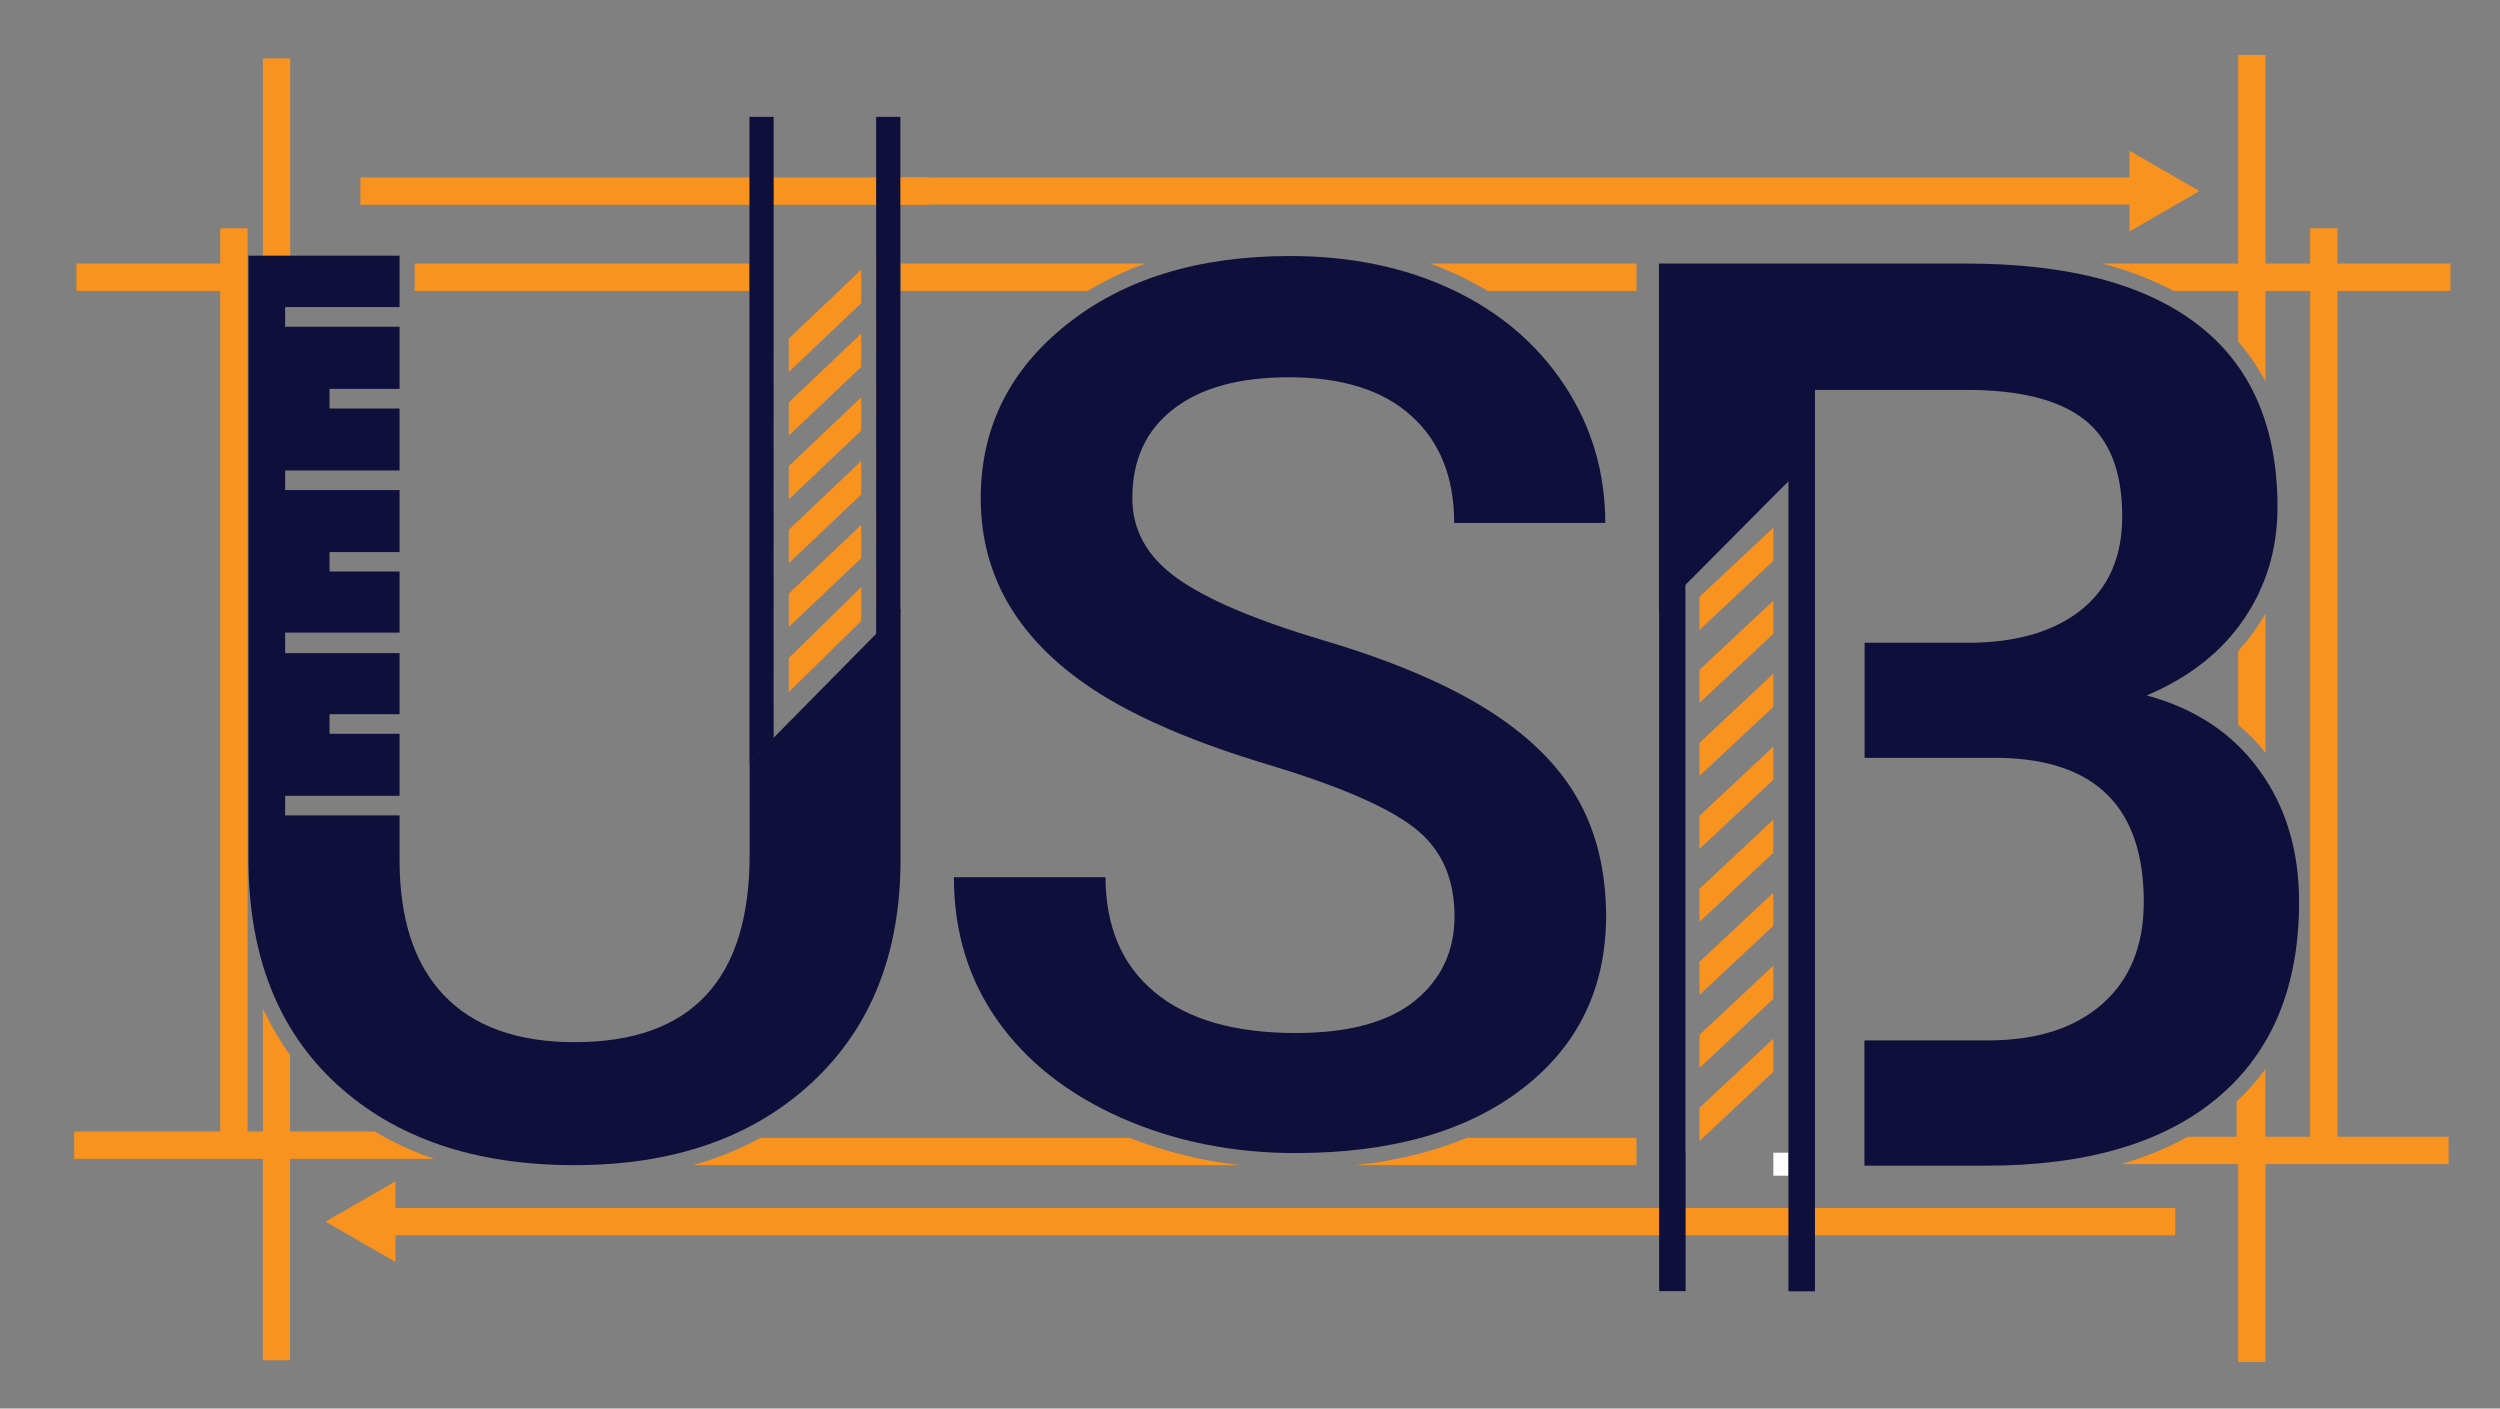 <?xml version="1.0" encoding="utf-8"?>
<!-- Generator: Adobe Illustrator 25.2.0, SVG Export Plug-In . SVG Version: 6.00 Build 0)  -->
<svg version="1.1" id="Layer_1" xmlns="http://www.w3.org/2000/svg" xmlns:xlink="http://www.w3.org/1999/xlink" x="0px" y="0px"
	 viewBox="0 0 1424.7 802.7" style="enable-background:new 0 0 1424.7 802.7;" xml:space="preserve">
<rect x="0" y="0" width="1424.7" height="802.7" fill="#808080" stroke="none"/>
<style type="text/css">
	.st0{fill:#F7931E;}
	.st1{fill:#FFFFFF;}
	.st2{fill:#0E0F3B;}
</style>
<polygon class="st0" points="433.7,390.5 433.7,407.6 434.8,408.7 440.9,402.8 440.9,383.4 "/>
<polygon class="st0" points="490.8,334.6 490.8,353.9 449.5,394.4 449.5,375 "/>
<polygon class="st0" points="505.6,332.2 499.5,326 499.3,326.2 499.3,345.5 505.6,339.4 "/>
<polygon class="st0" points="433.7,353.3 433.7,370.2 434.7,371.3 440.9,365.4 440.9,346.4 "/>
<polygon class="st0" points="490.8,299.1 490.8,318.1 449.5,357.3 449.5,338.3 "/>
<polygon class="st0" points="505.6,297 499.6,290.7 499.3,290.9 499.3,310 505.6,304.1 "/>
<polygon class="st0" points="433.7,316.9 433.7,333.9 434.7,335 440.9,329.1 440.9,310.1 "/>
<polygon class="st0" points="490.8,262.7 490.8,281.8 449.5,321 449.5,301.9 "/>
<polygon class="st0" points="505.6,260.7 499.6,254.4 499.3,254.6 499.3,273.7 505.6,267.8 "/>
<polygon class="st0" points="433.7,280.6 433.7,297.5 434.7,298.6 440.9,292.8 440.9,273.7 "/>
<polygon class="st0" points="490.8,226.4 490.8,245.4 449.5,284.6 449.5,265.6 "/>
<polygon class="st0" points="505.6,224.4 499.6,218 499.3,218.3 499.3,237.3 505.6,231.4 "/>
<polygon class="st0" points="433.7,244.3 433.7,261.2 434.7,262.3 440.9,256.4 440.9,237.4 "/>
<polygon class="st0" points="490.8,190.1 490.8,209.1 449.5,248.3 449.5,229.3 "/>
<polygon class="st0" points="505.6,188 499.6,181.7 499.3,181.9 499.3,201 505.6,195.1 "/>
<polygon class="st0" points="433.7,207.9 433.7,224.8 434.7,226 440.9,220.1 440.9,201 "/>
<polygon class="st0" points="490.8,153.7 490.8,172.8 449.5,212 449.5,192.9 "/>
<polygon class="st0" points="505.6,158.7 505.6,151.7 500,145.8 499.6,145.4 499.3,145.6 499.2,145.8 499.3,145.8 499.3,164.6 "/>
<polygon class="st1" points="499.3,362.5 499.3,409.1 490.8,409.1 490.8,371 "/>
<polygon class="st0" points="1010.6,300.7 1010.6,319.6 968.5,359 968.5,340.1 "/>
<polygon class="st0" points="1010.6,342.3 1010.6,361.2 968.5,400.6 968.5,381.7 "/>
<polygon class="st0" points="1010.6,383.9 1010.6,402.8 968.5,442.2 968.5,423.3 "/>
<polygon class="st0" points="1010.6,425.5 1010.6,444.4 968.5,483.8 968.5,464.9 "/>
<polygon class="st0" points="1010.6,467.1 1010.6,486 968.5,525.4 968.5,506.5 "/>
<polygon class="st0" points="1010.6,508.7 1010.6,527.6 968.5,567 968.5,548.1 "/>
<polygon class="st0" points="1010.6,550.3 1010.6,569.2 968.5,608.6 968.5,589.7 "/>
<polygon class="st0" points="968.5,631.3 1010.6,591.9 1010.6,610.8 968.5,650.3 "/>
<polygon class="st1" points="968.5,315.6 968.5,319.8 960.5,327.8 960.5,656.9 960,656.9 960,315.6 "/>
<polygon class="st1" points="1019.2,247.6 1019.2,269.1 1010.6,277.7 1010.6,247.6 "/>
<rect x="1010.6" y="656.9" class="st1" width="8.6" height="13.1"/>
<rect x="205.4" y="101.1" class="st0" width="323.8" height="15.6"/>
<rect x="149.8" y="33.3" class="st0" width="15.6" height="118.3"/>
<rect x="125.5" y="130.1" class="st0" width="15.6" height="516.2"/>
<rect x="1316.5" y="130.1" class="st0" width="15.6" height="530.8"/>
<path class="st0" d="M1291.1,349.6V429c-4.6-5.8-9.9-11.1-15.6-15.9V371c3.9-4.3,7.5-8.8,10.7-13.6
	C1288,354.9,1289.6,352.3,1291.1,349.6z"/>
<rect x="43.5" y="150.2" class="st0" width="89.3" height="15.6"/>
<rect x="236.3" y="150.2" class="st0" width="190.7" height="15.6"/>
<path class="st0" d="M652.7,150.2c-11.4,4.1-22.4,9.3-32.8,15.6H513.2v-15.6H652.7z"/>
<path class="st0" d="M932.6,150.2v15.6h-84.8c-5.3-3.2-10.8-6.1-16.4-8.8c-5.3-2.5-10.8-4.8-16.4-6.8L932.6,150.2z"/>
<path class="st0" d="M1396.5,150.2v15.6h-105.4v51.8c-4.2-8.2-9.5-15.9-15.6-22.9v-28.9h-36.8c-12.9-6.8-26.6-12-40.8-15.6h77.6
	V31.3h15.6v118.9H1396.5z"/>
<path class="st0" d="M247.4,660.4h-82.1v114.8h-15.5V660.4H42.3v-15.6h107.5v-70.2c4.3,9.4,9.5,18.3,15.5,26.6v43.6h48.2
	C224.3,651.2,235.6,656.4,247.4,660.4z"/>
<path class="st0" d="M706.8,664H394.9c13.4-3.7,26.3-9,38.6-15.6h210.1C663.9,656.4,685.1,661.6,706.8,664z"/>
<path class="st0" d="M932.6,648.4V664H772.3c23.6-2.5,44.8-7.7,63.6-15.6H932.6z"/>
<path class="st0" d="M1395.4,647.8v15.6h-104.3v112.8h-15.6V663.4h-66.9c13.3-3.7,26.1-8.9,38.2-15.6h27.8v-20.1
	c6.1-5.6,11.6-11.8,16.4-18.4v38.5H1395.4z"/>
<path class="st2" d="M513.2,347.1v142.7c0,53.6-16.9,96-50.7,127.3s-78.9,46.9-135.1,46.9c-56.9,0-102.1-15.4-135.6-46.2
	c-33.5-30.8-50.2-73.6-50.2-128.3V145.7h86.1V175h-65.2v11.2h65.2v35.4h-39.9v11.2h39.9v35.3h-65.2v11.2h65.2v35.3h-39.9v11.1h39.9
	v34.8h-65.2v11.7h65.2v34.8h-39.9v11.2h39.9v35.3h-65.2v11.2h65.2V490c0,33.7,8.4,59.5,25.3,77.2s41.7,26.7,74.5,26.7
	c66.5,0,99.7-35.6,99.7-106.7v-52.9L513.2,347.1z"/>
<path class="st2" d="M898.7,454.6c-10.9-19-28.1-35.8-51.6-50.5c-23.5-14.7-54.5-27.8-93.3-39.3c-38.7-11.5-66.5-23.4-83.3-35.5
	c-16.9-12.2-25.3-27.4-25.2-45.6c0-21.7,7.8-38.5,23.4-50.6c15.6-12.1,37.5-18.1,65.8-18.1c30.3,0,53.6,7.3,69.8,22
	c16.3,14.7,24.4,35,24.4,61h86.1c0-28.7-7.7-54.9-23.2-78.4s-36.8-41.7-63.9-54.5c-27.1-12.8-58-19.2-92.6-19.2
	c-52.1,0-94.6,13-127.2,39c-32.7,26-49,59-49,99.1c0,45.8,22.7,82.9,68,111.4c23.7,14.8,55.6,28.3,95.7,40.3
	c40.1,12.1,67.8,24,83.2,35.9c15.4,11.8,23.1,28.7,23.1,50.5c0,20-7.6,36.1-22.7,48.3c-15.1,12.2-37.8,18.3-67.8,18.3
	c-34.8,0-61.6-7.7-80.3-23.2s-28-37.3-28.1-65.6h-86.4c0,31.2,8.4,58.5,25.1,82s40.2,41.8,70.4,55.2c30.2,13.3,63.2,20,99.2,20
	c54.4,0,97.5-12.2,129.3-36.7s47.7-57.4,47.7-98.9C915.1,495.9,909.7,473.6,898.7,454.6z"/>
<path class="st2" d="M1310.2,514c0,48.3-15.4,85.4-46.2,111.4c-30.8,25.9-74.8,38.9-132.2,38.9h-69.3v-71.4h70.4
	c27.9,0,49.6-7,65.3-20.9c15.7-13.9,23.5-33.3,23.5-58c0-53.5-27.1-80.9-81.4-82.1h-77.7v-65.6h58.7c27.6,0,49.2-6.3,64.8-18.8
	s23.4-30.4,23.3-53.4c0-25.4-7.2-43.7-21.6-55c-14.4-11.3-36.8-16.9-67.2-16.9h-86.3v36.9l-15.1,15.2l-8.6,8.6l-65.2,65.6V150.2
	h175.2c57.8,0,101.8,11.6,132,34.9c30.2,23.3,45.3,57.9,45.3,104c0,23.5-6.3,44.7-19,63.5c-12.7,18.8-31.2,33.4-55.5,43.7
	c27.6,7.5,49,21.7,64.1,42.6C1302.7,459.7,1310.2,484.8,1310.2,514z"/>
<polygon class="st0" points="1279.2,283.7 1279.2,283.7 1279.2,283.7 "/>
<polygon class="st0" points="1213.6,131.9 1213.6,116.6 513.2,116.6 513.2,101.1 1213.6,101.1 1213.6,85.9 1253.4,108.9 "/>
<polygon class="st0" points="225.4,673.2 185.5,696.2 225.4,719.2 225.4,704 1239.6,704 1239.6,688.4 225.4,688.4 "/>
<path class="st2" d="M490.8,371l-49.9,49.9v30.2l49.9-52.6l8.6-9v-27L490.8,371z M427.1,66.6v368.1l13.8-13.8V66.6H427.1z
	 M499.3,66.6v295.8l13.8-13.8v-282L499.3,66.6z"/>
<path class="st2" d="M1010.6,258.8L960.5,309v18.9l50.1-50.1l8.6-8.6v-18.9L1010.6,258.8z M945.5,342.9v392.9h15.1v-408L945.5,342.9
	z M1019.2,269.2v466.7h15.1V254.1L1019.2,269.2z"/>
</svg>

